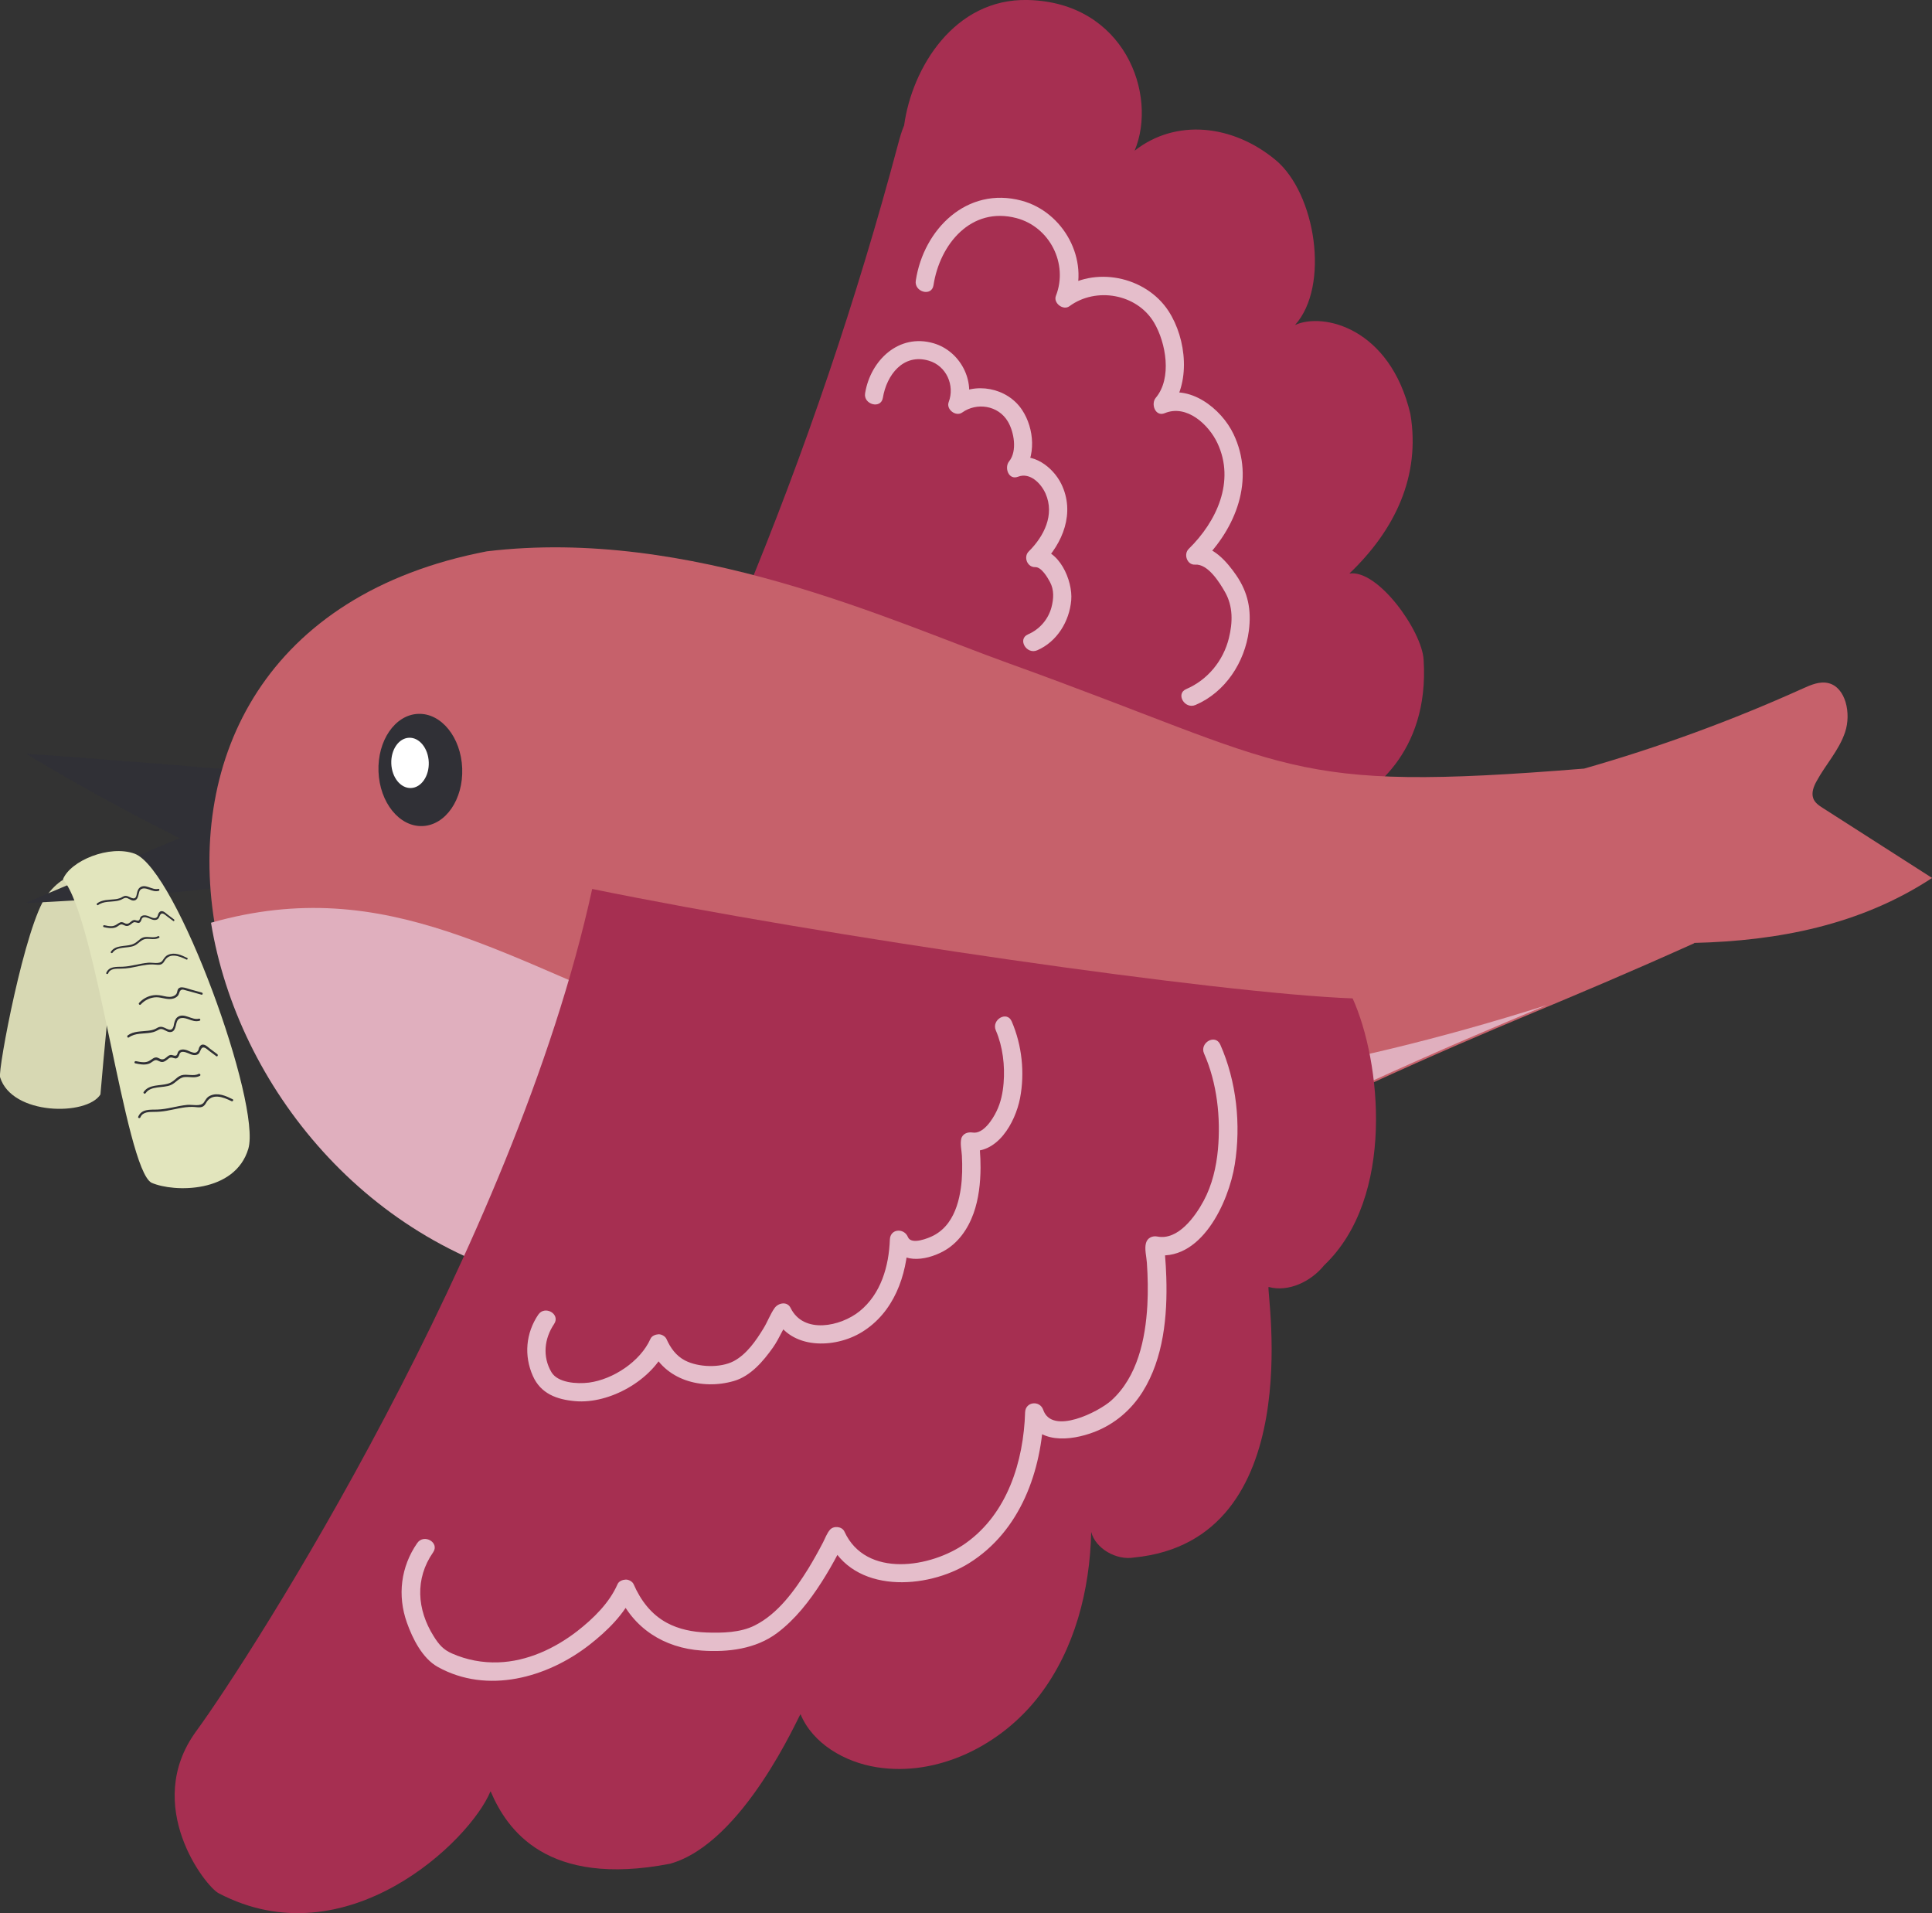 <?xml version="1.0" encoding="utf-8"?>
<!-- Generator: Adobe Illustrator 25.4.1, SVG Export Plug-In . SVG Version: 6.00 Build 0)  -->
<svg version="1.1" id="Calque_1" xmlns="http://www.w3.org/2000/svg" xmlns:xlink="http://www.w3.org/1999/xlink" x="0px" y="0px"
	 viewBox="0 0 201.98 200" style="enable-background:new 0 0 201.98 200;" xml:space="preserve">
<rect x="0" y="0" width="201.98" height="200" fill="#333333" stroke="none"/>
<style type="text/css">
	.st0{fill:#A62F51;}
	.st1{fill:#E5BECB;}
	.st2{fill:#D7D8B3;}
	.st3{fill:#303036;}
	.st4{fill:#C6616B;}
	.st5{fill:#E0AFBE;}
	.st6{fill:#FFFFFF;}
	.st7{fill:#E2E5BD;}
</style>
<g>
	<g>
		<path class="st0" d="M77.71,62.76c6.45-15.54,11.87-31.51,16.2-47.77c0.17-0.63,0.35-1.28,0.61-1.88
			C95.35,7.08,99.77-0.18,107.45,0c10.08,0.23,13.63,9.86,11.17,15.75c4.31-3.38,10.25-2.74,14.72,0.96
			c4.22,3.49,5.71,13.2,2.05,17.26c2.94-1.34,9.93,0.29,12.06,9.31c1.08,6.5-1.62,12.12-6.38,16.67c2.98-0.46,7.57,5.97,7.76,8.99
			c0.65,9.95-5.79,14.23-8.53,15.36C124.32,80.42,103.73,70.89,77.71,62.76z"/>
	</g>
	<g>
		<g>
			<path class="st1" d="M97.59,29.82c0.66-4.3,3.94-8.27,8.68-7.02c3.47,0.92,5.43,4.77,4.12,8.12c-0.3,0.75,0.76,1.57,1.41,1.09
				c2.76-2.04,7.05-1.32,8.85,1.71c1.25,2.11,1.9,5.82,0.18,7.86c-0.54,0.64-0.05,2.01,0.93,1.61c2.31-0.96,4.62,1.21,5.52,3.14
				c1.87,3.99-0.09,8.19-3.01,11.05c-0.56,0.55-0.17,1.7,0.68,1.64c1.33-0.1,2.56,1.88,3.12,2.87c0.85,1.5,0.81,3.17,0.4,4.83
				c-0.59,2.36-2.22,4.35-4.46,5.31c-1.13,0.48-0.16,2.14,0.97,1.66c3.12-1.33,5.15-4.46,5.58-7.75c0.28-2.18-0.07-3.98-1.31-5.8
				c-0.93-1.35-2.45-3.18-4.29-3.04c0.23,0.55,0.45,1.09,0.68,1.64c3.57-3.5,5.6-8.6,3.31-13.38c-1.26-2.64-4.61-5.3-7.69-4.02
				c0.31,0.54,0.62,1.07,0.93,1.61c2.35-2.8,1.87-7.52-0.03-10.44c-2.39-3.66-7.8-4.75-11.32-2.15c0.47,0.36,0.94,0.72,1.41,1.09
				c1.69-4.31-1.07-9.31-5.47-10.48c-5.69-1.51-10.22,2.98-11.04,8.36C95.55,30.52,97.4,31.04,97.59,29.82L97.59,29.82z"/>
		</g>
	</g>
	<g>
		<g>
			<path class="st1" d="M92.3,41.58c0.39-2.38,2.13-4.67,4.8-3.88c1.84,0.54,2.74,2.58,2.08,4.33c-0.29,0.76,0.75,1.56,1.41,1.09
				c1.53-1.09,3.77-0.75,4.77,0.93c0.65,1.08,1.01,3.1,0.14,4.17c-0.53,0.65-0.06,2,0.93,1.61c1.26-0.49,2.42,0.72,2.88,1.77
				c0.97,2.22-0.17,4.46-1.76,6.04c-0.58,0.57-0.16,1.67,0.68,1.64c0.64-0.02,1.27,1.06,1.53,1.54c0.46,0.84,0.4,1.77,0.16,2.68
				c-0.35,1.27-1.25,2.29-2.45,2.81c-1.13,0.49-0.15,2.15,0.97,1.66c2.07-0.9,3.36-3.02,3.55-5.23c0.18-2.05-1.28-5.46-3.76-5.38
				c0.23,0.55,0.45,1.09,0.68,1.64c2.22-2.21,3.51-5.42,2.04-8.42c-0.86-1.75-2.99-3.4-5.03-2.6c0.31,0.54,0.62,1.07,0.93,1.61
				c1.5-1.86,1.29-4.79,0.01-6.73c-1.55-2.36-4.97-3-7.25-1.38c0.47,0.36,0.94,0.72,1.41,1.09c1.03-2.74-0.65-5.88-3.42-6.69
				c-3.63-1.06-6.6,1.78-7.16,5.23C90.25,42.28,92.1,42.8,92.3,41.58L92.3,41.58z"/>
		</g>
	</g>
	<g>
		<path class="st2" d="M11,91.15c-1.5,0-3.08,0.03-4.37,0.79c-0.7,0.42-1.27,1.03-1.76,1.68c-2.25,3.02-5.11,18.24-4.86,18.98
			c1.23,4.01,9.08,4.06,10.49,1.8c0.44-5,0.82-9.41,1.5-14.39c0.21-1.53,0.55-3.05,0.53-4.59c-0.02-1.54-0.46-3.16-1.59-4.21"/>
	</g>
	<g>
		<path class="st3" d="M2.73,78.79c5.71,3.45,11.73,6.73,18,9.78c2.31-2.73,3.26-4.69,2.78-8.17C23.52,80.4,9.27,79.22,2.73,78.79z"
			/>
	</g>
	<g>
		<path class="st3" d="M2.67,94.39c6.54-0.28,13.28-0.82,20.15-1.6c0.87-2.75,0.87-4.41-1.05-6.41
			C21.78,86.37,8.65,91.81,2.67,94.39z"/>
	</g>
	<g>
		<path class="st4" d="M50.89,57.63c21.27-2.56,42.21,7.26,54.55,11.7c30.13,10.85,28.63,13.56,60.17,11.01
			c7.78-2.22,15.42-5.01,22.86-8.37c0.86-0.39,1.79-0.79,2.7-0.56c1.8,0.46,2.37,3.17,1.73,5.1c-0.64,1.93-2.05,3.41-3,5.17
			c-0.29,0.53-0.54,1.17-0.34,1.75c0.16,0.47,0.59,0.76,0.98,1.01c3.82,2.44,7.63,4.89,11.45,7.33c-7.48,4.92-16.12,6.58-24.88,6.79
			l0.02,0.03c-14.63,6.58-19.18,7.97-34.38,14.93c-27.26,12.48-51.56,27.19-84.11,20.98C18.76,126.45,4.5,66.55,50.89,57.63z"/>
	</g>
	<g>
		<path class="st5" d="M161.71,105.06c-5.54,2.32-10.73,4.48-19.34,8.42c-27.26,12.48-51.56,27.19-84.11,20.98
			c-19.89-4.02-33.41-20.95-36.2-38.01C59.22,85.92,71.17,133.72,161.71,105.06z"/>
	</g>
	<ellipse transform="matrix(0.999 -0.038 0.038 0.999 -3.069 1.755)" class="st3" cx="44" cy="80.48" rx="4.38" ry="5.87"/>
	<ellipse transform="matrix(0.999 -0.038 0.038 0.999 -3.041 1.713)" class="st6" cx="42.92" cy="79.74" rx="1.96" ry="2.63"/>
	<g>
		<path class="st0" d="M20.51,180.96c5.69-7.77,33.24-50.68,41.4-88.04c24.2,4.95,65.56,10.93,79.5,11.44
			c2.97,6.55,4.49,20.8-2.98,27.9c-1.38,1.71-3.74,2.83-5.81,2.26c-0.24,0.49,4.26,26.47-14.04,28.28c-1.89,0.33-4.06-0.95-4.5-2.67
			c-0.14,6.1-1.72,12.27-5.42,17.1c-3.95,5.17-10.59,8.52-17.02,7.49c-3.33-0.53-6.67-2.46-7.95-5.54
			c-0.15,0.06-5.94,13.49-13.64,15.63c-12.91,2.5-17.06-3.59-18.75-7.55c-0.01,0-0.02,0-0.03,0c-2.16,5.22-15.1,17.61-28.4,10.64
			C21.53,197.25,14.83,188.73,20.51,180.96z"/>
	</g>
	<g>
		<g>
			<path class="st1" d="M125.88,110.13c1.36,3.07,1.75,6.69,1.45,10.01c-0.17,1.85-0.61,3.73-1.49,5.37
				c-0.89,1.66-2.69,4.17-4.85,3.74c-0.52-0.1-1.03,0.14-1.18,0.67c-0.18,0.61,0.05,1.45,0.09,2.07c0.1,1.48,0.13,2.97,0.05,4.45
				c-0.2,3.53-1.03,7.47-3.76,9.94c-1.33,1.2-6.21,3.67-7.13,0.98c-0.35-1.01-1.85-0.86-1.89,0.26c-0.16,5.14-1.85,10.6-6.23,13.7
				c-3.58,2.54-10.41,3.68-12.66-1.23c-0.25-0.55-1.13-0.63-1.51-0.19c-0.33,0.38-0.51,0.91-0.74,1.35
				c-0.48,0.92-0.99,1.83-1.53,2.72c-1.41,2.26-3.16,4.72-5.61,5.94c-1.49,0.75-3.4,0.79-5.04,0.73c-1.42-0.05-2.87-0.33-4.13-1.01
				c-1.65-0.89-2.74-2.35-3.48-4.04c-0.12-0.28-0.53-0.5-0.83-0.48c-0.01,0-0.01,0-0.02,0c-0.31,0.02-0.69,0.16-0.83,0.48
				c-0.85,1.96-2.54,3.6-4.19,4.89c-2.36,1.83-5.25,3.18-8.27,3.28c-1.66,0.06-3.31-0.25-4.83-0.92c-0.9-0.39-1.37-0.91-1.93-1.81
				c-1.75-2.78-1.98-6.01-0.06-8.77c0.71-1.02-0.96-1.98-1.66-0.97c-1.72,2.48-2.09,5.48-1.08,8.32c0.59,1.66,1.61,3.73,3.23,4.63
				c5.18,2.88,11.44,1.13,15.85-2.31c1.81-1.41,3.69-3.22,4.62-5.37c-0.28,0.16-0.55,0.32-0.83,0.48c0.01,0,0.01,0,0.02,0
				c-0.28-0.16-0.55-0.32-0.83-0.48c1.59,3.65,4.83,5.7,8.77,5.97c2.74,0.19,5.64-0.16,7.88-1.84c1.89-1.42,3.37-3.33,4.64-5.31
				c0.61-0.95,1.17-1.93,1.7-2.93c0.16-0.31,0.33-0.62,0.48-0.93c0.07-0.14,0.38-0.6,0.09-0.27c-0.5-0.06-1.01-0.13-1.51-0.19
				c2.55,5.56,10.24,5.09,14.65,2.34c5.4-3.37,7.63-9.68,7.82-15.79c-0.63,0.09-1.26,0.17-1.89,0.26c1.08,3.14,4.68,2.77,7.2,1.8
				c2.11-0.82,3.83-2.29,5.03-4.2c2.19-3.5,2.6-7.94,2.47-11.98c-0.02-0.75-0.07-1.5-0.13-2.25c-0.02-0.22-0.03-0.45-0.06-0.68
				c-0.03-0.21,0.07-0.51-0.05-0.11c-0.39,0.22-0.79,0.45-1.18,0.67c4.99,1.01,7.95-5.44,8.58-9.41c0.66-4.15,0.19-8.67-1.52-12.53
				C127.04,108.03,125.38,109.01,125.88,110.13L125.88,110.13z"/>
		</g>
	</g>
	<g>
		<g>
			<path class="st1" d="M104.11,107.71c0.73,1.69,0.96,3.68,0.81,5.51c-0.08,1-0.29,2.02-0.73,2.92c-0.41,0.86-1.4,2.43-2.52,2.24
				c-0.49-0.08-1.06,0.12-1.18,0.67c-0.12,0.55,0.04,1.19,0.07,1.74c0.06,1.13,0.05,2.29-0.11,3.41c-0.18,1.26-0.54,2.56-1.3,3.6
				c-0.4,0.55-0.92,1.01-1.52,1.33c-0.54,0.29-2.36,1.03-2.71,0.18c-0.39-0.97-1.85-0.9-1.89,0.26c-0.1,2.78-0.93,5.7-3.19,7.51
				c-1.96,1.57-5.83,2.41-7.19-0.37c-0.35-0.71-1.27-0.53-1.66,0c-0.46,0.64-0.75,1.46-1.17,2.14c-0.78,1.28-1.76,2.71-3.12,3.43
				c-1.4,0.73-3.7,0.65-5.1-0.08c-0.93-0.49-1.51-1.31-1.93-2.25c-0.13-0.28-0.53-0.5-0.83-0.48c0,0-0.01,0-0.01,0
				c-0.31,0.02-0.69,0.16-0.83,0.48c-1.06,2.37-3.92,4.24-6.43,4.57c-1.28,0.16-3.26,0.02-3.92-1.09c-0.96-1.63-0.75-3.51,0.28-5.04
				c0.69-1.03-0.97-1.99-1.66-0.97c-1.3,1.93-1.51,4.28-0.56,6.41c0.82,1.84,2.48,2.46,4.43,2.63c3.6,0.31,8.02-2.19,9.52-5.54
				c-0.28,0.16-0.55,0.32-0.83,0.48c0,0,0.01,0,0.01,0c-0.28-0.16-0.55-0.32-0.83-0.48c1.47,3.34,5.35,4.41,8.72,3.43
				c1.75-0.51,3.07-2.07,4.08-3.5c0.7-0.99,1.13-2.19,1.84-3.16c-0.55,0-1.11,0-1.66,0c1.67,3.4,6.27,3.29,9.1,1.56
				c3.36-2.05,4.72-5.91,4.86-9.67c-0.63,0.09-1.26,0.17-1.89,0.26c0.95,2.34,3.66,1.97,5.53,0.97c1.57-0.84,2.6-2.34,3.19-3.98
				c0.54-1.51,0.72-3.17,0.73-4.76c0-0.62-0.02-1.24-0.07-1.86c-0.02-0.21,0-1.08-0.1-0.62c-0.39,0.22-0.79,0.45-1.18,0.67
				c3.06,0.52,4.98-2.9,5.48-5.47c0.51-2.66,0.2-5.54-0.87-8.02C105.28,105.61,103.62,106.59,104.11,107.71L104.11,107.71z"/>
		</g>
	</g>
	<g>
		<path class="st7" d="M6.58,91.92c3.49,3.9,6.48,30.23,9.26,31.71c2.37,1.03,8.74,1.09,10.12-3.55S18.5,90.93,14.09,89.24
			C11.46,88.27,7.35,89.97,6.58,91.92z"/>
	</g>
	<g>
		<g>
			<path class="st3" d="M24.32,114.9c-0.71-0.35-1.54-0.73-2.33-0.38c-0.37,0.16-0.47,0.41-0.68,0.72c-0.33,0.46-1.22,0.2-1.73,0.25
				c-1.06,0.1-2.08,0.46-3.15,0.49c-0.74,0.02-1.64-0.08-1.98,0.75c-0.06,0.14,0.17,0.2,0.23,0.06c0.25-0.6,0.95-0.56,1.49-0.57
				c0.41,0,0.82-0.04,1.23-0.11c0.89-0.15,1.78-0.42,2.69-0.41c0.66,0.01,1.1,0.24,1.45-0.41c0.6-1.07,1.78-0.63,2.66-0.19
				C24.34,115.17,24.46,114.96,24.32,114.9L24.32,114.9z"/>
		</g>
	</g>
	<g>
		<g>
			<path class="st3" d="M20.77,112.25c-0.56,0.29-1.22-0.03-1.81,0.15c-0.25,0.08-0.45,0.25-0.64,0.42
				c-0.24,0.21-0.47,0.37-0.78,0.46c-0.84,0.24-1.96,0.04-2.52,0.86c-0.09,0.13,0.12,0.25,0.21,0.12c0.54-0.8,1.82-0.5,2.62-0.84
				c0.54-0.22,0.86-0.8,1.47-0.84c0.54-0.04,1.07,0.14,1.57-0.12C21.03,112.39,20.91,112.18,20.77,112.25L20.77,112.25z"/>
		</g>
	</g>
	<g>
		<g>
			<path class="st3" d="M22.72,110.19c-0.25-0.19-0.5-0.37-0.75-0.56c-0.19-0.14-0.41-0.38-0.65-0.43c-0.26-0.06-0.41,0.1-0.51,0.32
				c-0.04,0.1-0.05,0.25-0.12,0.33c-0.17,0.24-0.39,0.21-0.61,0.14c-0.22-0.06-0.41-0.18-0.62-0.24c-0.27-0.08-0.6-0.09-0.8,0.14
				c-0.09,0.1-0.11,0.33-0.2,0.41c-0.17,0.14-0.44-0.06-0.63-0.03c-0.36,0.06-0.52,0.48-0.89,0.46c-0.22-0.01-0.37-0.18-0.59-0.2
				c-0.16-0.01-0.29,0.06-0.42,0.15c-0.28,0.19-0.48,0.34-0.85,0.35c-0.29,0.01-0.59-0.05-0.87-0.11c-0.15-0.03-0.22,0.2-0.06,0.23
				c0.43,0.09,0.9,0.19,1.34,0.06c0.18-0.05,0.33-0.15,0.48-0.26c0.35-0.26,0.47-0.1,0.78,0.02c0.28,0.11,0.5-0.03,0.72-0.2
				c0.26-0.21,0.33-0.29,0.67-0.18c0.14,0.04,0.23,0.08,0.37,0.01c0.11-0.06,0.14-0.16,0.2-0.26c0.06-0.13,0.05-0.25,0.2-0.35
				c0.14-0.08,0.34-0.04,0.49,0c0.37,0.1,0.71,0.37,1.11,0.28c0.35-0.08,0.36-0.33,0.51-0.6c0.22-0.41,0.58-0.03,0.84,0.17
				c0.25,0.19,0.5,0.37,0.75,0.56C22.72,110.49,22.84,110.29,22.72,110.19L22.72,110.19z"/>
		</g>
	</g>
	<g>
		<g>
			<path class="st3" d="M20.79,106.48c-0.73,0.2-1.56-0.69-2.25-0.15c-0.21,0.17-0.28,0.42-0.34,0.67
				c-0.03,0.15-0.05,0.34-0.14,0.47c-0.16,0.26-0.44,0.15-0.66,0.05c-0.25-0.12-0.49-0.25-0.78-0.16c-0.14,0.04-0.25,0.13-0.38,0.19
				c-0.24,0.11-0.51,0.16-0.77,0.19c-0.73,0.09-1.5,0.03-2.12,0.49c-0.12,0.09,0,0.3,0.12,0.21c0.67-0.49,1.53-0.36,2.3-0.5
				c0.17-0.03,0.33-0.07,0.49-0.14c0.18-0.07,0.38-0.24,0.57-0.24c0.33,0,0.59,0.31,0.92,0.32c0.6,0.02,0.59-0.66,0.74-1.07
				c0.2-0.57,0.8-0.42,1.25-0.26c0.37,0.14,0.72,0.26,1.11,0.15C21.01,106.67,20.94,106.44,20.79,106.48L20.79,106.48z"/>
		</g>
	</g>
	<g>
		<g>
			<path class="st3" d="M21.1,103.75c-0.39-0.11-0.77-0.22-1.16-0.32c-0.29-0.08-0.62-0.22-0.93-0.23c-0.19,0-0.36,0.07-0.43,0.26
				c-0.06,0.15-0.05,0.29-0.14,0.43c-0.1,0.15-0.28,0.23-0.45,0.28c-0.36,0.09-0.74-0.03-1.09-0.1c-0.28-0.05-0.56-0.08-0.85-0.04
				c-0.59,0.08-1.12,0.37-1.51,0.8c-0.1,0.11,0.07,0.28,0.17,0.17c0.43-0.47,1.03-0.76,1.67-0.76c0.57,0.01,1.14,0.3,1.72,0.14
				c0.18-0.05,0.35-0.14,0.48-0.28c0.16-0.17,0.15-0.45,0.31-0.59c0.17-0.14,0.38-0.03,0.58,0.02c0.16,0.04,0.33,0.09,0.49,0.13
				c0.37,0.1,0.73,0.2,1.1,0.31C21.19,104.02,21.25,103.79,21.1,103.75L21.1,103.75z"/>
		</g>
	</g>
	<g>
		<g>
			<path class="st3" d="M19.57,100.13c-0.61-0.3-1.32-0.63-2-0.32c-0.31,0.14-0.4,0.35-0.59,0.61c-0.28,0.4-1.05,0.17-1.48,0.21
				c-0.91,0.08-1.79,0.39-2.7,0.42c-0.63,0.02-1.4-0.06-1.69,0.64c-0.05,0.12,0.15,0.18,0.2,0.05c0.21-0.52,0.81-0.48,1.28-0.49
				c0.36,0,0.7-0.03,1.05-0.09c0.77-0.13,1.52-0.36,2.3-0.35c0.57,0.01,0.94,0.2,1.25-0.35c0.51-0.92,1.53-0.54,2.28-0.17
				C19.58,100.36,19.69,100.18,19.57,100.13L19.57,100.13z"/>
		</g>
	</g>
	<g>
		<g>
			<path class="st3" d="M16.52,97.86c-0.48,0.25-1.05-0.03-1.55,0.13c-0.21,0.07-0.38,0.21-0.55,0.36c-0.21,0.18-0.4,0.31-0.67,0.39
				c-0.72,0.21-1.68,0.03-2.16,0.74c-0.07,0.11,0.1,0.21,0.18,0.1c0.47-0.69,1.56-0.43,2.25-0.72c0.46-0.19,0.73-0.68,1.26-0.72
				c0.46-0.03,0.91,0.12,1.34-0.11C16.74,97.98,16.64,97.8,16.52,97.86L16.52,97.86z"/>
		</g>
	</g>
	<g>
		<g>
			<path class="st3" d="M18.19,96.1c-0.21-0.16-0.43-0.32-0.64-0.48c-0.16-0.12-0.36-0.33-0.56-0.37c-0.22-0.05-0.36,0.09-0.44,0.27
				c-0.04,0.09-0.05,0.21-0.1,0.29c-0.15,0.2-0.33,0.18-0.52,0.12c-0.19-0.05-0.35-0.16-0.53-0.21c-0.23-0.07-0.51-0.08-0.69,0.12
				c-0.08,0.09-0.09,0.29-0.17,0.35c-0.15,0.12-0.38-0.05-0.54-0.02c-0.31,0.05-0.44,0.41-0.76,0.39c-0.19-0.01-0.31-0.16-0.5-0.17
				c-0.14-0.01-0.25,0.05-0.36,0.12c-0.24,0.16-0.41,0.29-0.72,0.3c-0.25,0.01-0.5-0.04-0.75-0.1c-0.13-0.03-0.18,0.17-0.05,0.2
				c0.37,0.08,0.77,0.16,1.15,0.05c0.16-0.04,0.28-0.13,0.41-0.22c0.3-0.22,0.4-0.08,0.67,0.02c0.24,0.09,0.43-0.02,0.62-0.17
				c0.22-0.18,0.29-0.25,0.57-0.16c0.12,0.04,0.2,0.07,0.31,0.01c0.09-0.05,0.12-0.14,0.17-0.23c0.06-0.11,0.04-0.22,0.18-0.3
				c0.12-0.07,0.29-0.04,0.42,0c0.32,0.08,0.61,0.32,0.95,0.24c0.3-0.07,0.31-0.28,0.43-0.51c0.19-0.35,0.5-0.02,0.72,0.14
				c0.21,0.16,0.43,0.32,0.64,0.48C18.19,96.35,18.29,96.18,18.19,96.1L18.19,96.1z"/>
		</g>
	</g>
	<g>
		<g>
			<path class="st3" d="M16.54,92.91c-0.63,0.17-1.34-0.59-1.93-0.13c-0.18,0.14-0.24,0.36-0.29,0.58
				c-0.03,0.13-0.05,0.29-0.12,0.41c-0.14,0.22-0.37,0.13-0.56,0.04c-0.22-0.1-0.42-0.22-0.67-0.14c-0.12,0.04-0.22,0.12-0.33,0.17
				c-0.21,0.09-0.44,0.14-0.66,0.16c-0.62,0.07-1.29,0.03-1.82,0.42c-0.11,0.08,0,0.26,0.1,0.18c0.57-0.42,1.31-0.31,1.97-0.43
				c0.14-0.03,0.29-0.06,0.42-0.12c0.15-0.06,0.32-0.2,0.49-0.2c0.28,0,0.5,0.27,0.79,0.28c0.52,0.01,0.51-0.57,0.63-0.92
				c0.17-0.49,0.69-0.36,1.07-0.22c0.32,0.12,0.62,0.22,0.96,0.13C16.72,93.08,16.67,92.88,16.54,92.91L16.54,92.91z"/>
		</g>
	</g>
</g>
</svg>
